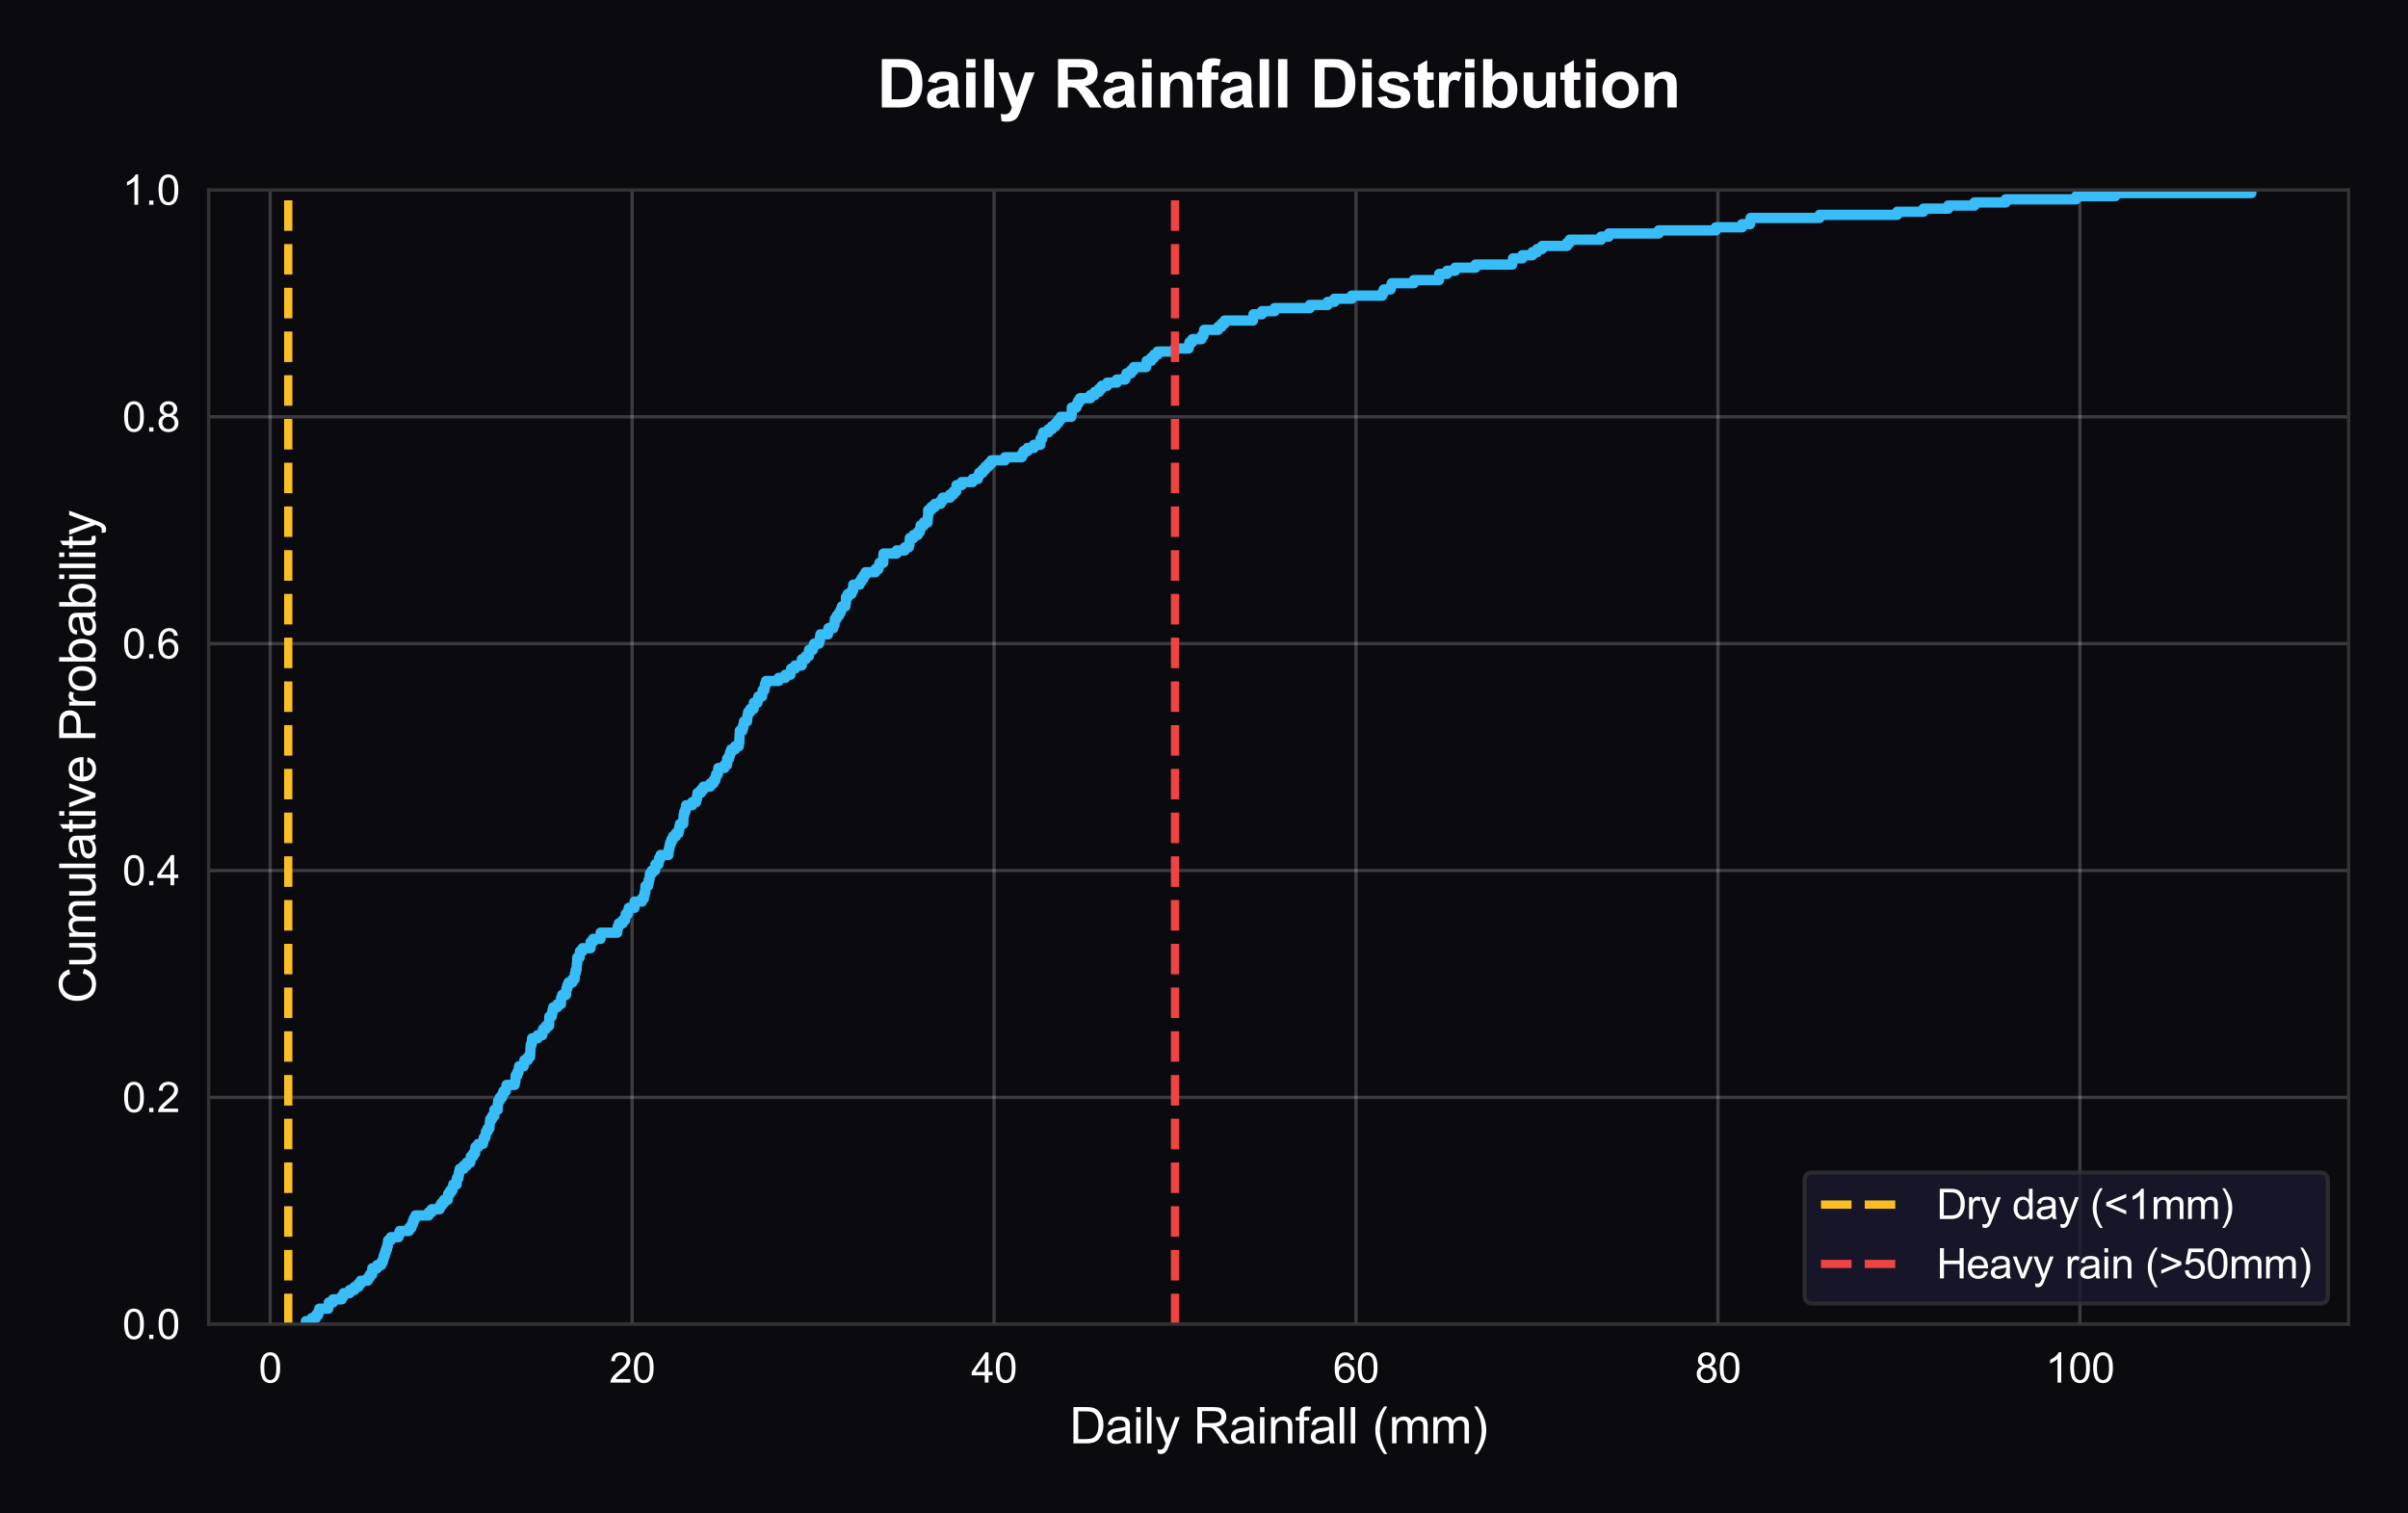 <?xml version="1.0" encoding="utf-8" standalone="no"?>
<!DOCTYPE svg PUBLIC "-//W3C//DTD SVG 1.1//EN"
  "http://www.w3.org/Graphics/SVG/1.1/DTD/svg11.dtd">
<svg xmlns:xlink="http://www.w3.org/1999/xlink" viewBox="0 0 583.555 366.753" xmlns="http://www.w3.org/2000/svg" version="1.1">
 <defs>
  <style type="text/css">*{stroke-linejoin: round; stroke-linecap: butt}</style>
 </defs>
 <g id="figure_1">
  <g id="patch_1">
   <path d="M 0 366.753 
L 583.555 366.753 
L 583.555 0 
L 0 0 
z
" style="fill: #0a0a0f"/>
  </g>
  <g id="axes_1">
   <g id="patch_2">
    <path d="M 50.561 320.946 
L 569.155 320.946 
L 569.155 46.047 
L 50.561 46.047 
z
" style="fill: #0a0a0f"/>
   </g>
   <g id="matplotlib.axis_1">
    <g id="xtick_1">
     <g id="line2d_1">
      <path d="M 65.472 320.946 
L 65.472 46.047 
" clip-path="url(#p6e53ac829b)" style="fill: none; stroke: #ffffff; stroke-opacity: 0.2; stroke-width: 0.8; stroke-linecap: round"/>
     </g>
     <g id="text_1">
      <!-- 0 -->
      <g style="fill: #ffffff" transform="translate(62.691 335.104) scale(0.1 -0.1)">
       <defs>
        <path id="ArialMT-30" d="M 266 2259 
Q 266 3072 433 3567 
Q 600 4063 929 4331 
Q 1259 4600 1759 4600 
Q 2128 4600 2406 4451 
Q 2684 4303 2865 4023 
Q 3047 3744 3150 3342 
Q 3253 2941 3253 2259 
Q 3253 1453 3087 958 
Q 2922 463 2592 192 
Q 2263 -78 1759 -78 
Q 1097 -78 719 397 
Q 266 969 266 2259 
z
M 844 2259 
Q 844 1131 1108 757 
Q 1372 384 1759 384 
Q 2147 384 2411 759 
Q 2675 1134 2675 2259 
Q 2675 3391 2411 3762 
Q 2147 4134 1753 4134 
Q 1366 4134 1134 3806 
Q 844 3388 844 2259 
z
" transform="scale(0.016)"/>
       </defs>
       <use xlink:href="#ArialMT-30"/>
      </g>
     </g>
    </g>
    <g id="xtick_2">
     <g id="line2d_2">
      <path d="M 153.187 320.946 
L 153.187 46.047 
" clip-path="url(#p6e53ac829b)" style="fill: none; stroke: #ffffff; stroke-opacity: 0.2; stroke-width: 0.8; stroke-linecap: round"/>
     </g>
     <g id="text_2">
      <!-- 20 -->
      <g style="fill: #ffffff" transform="translate(147.626 335.104) scale(0.1 -0.1)">
       <defs>
        <path id="ArialMT-32" d="M 3222 541 
L 3222 0 
L 194 0 
Q 188 203 259 391 
Q 375 700 629 1000 
Q 884 1300 1366 1694 
Q 2113 2306 2375 2664 
Q 2638 3022 2638 3341 
Q 2638 3675 2398 3904 
Q 2159 4134 1775 4134 
Q 1369 4134 1125 3890 
Q 881 3647 878 3216 
L 300 3275 
Q 359 3922 746 4261 
Q 1134 4600 1788 4600 
Q 2447 4600 2831 4234 
Q 3216 3869 3216 3328 
Q 3216 3053 3103 2787 
Q 2991 2522 2730 2228 
Q 2469 1934 1863 1422 
Q 1356 997 1212 845 
Q 1069 694 975 541 
L 3222 541 
z
" transform="scale(0.016)"/>
       </defs>
       <use xlink:href="#ArialMT-32"/>
       <use xlink:href="#ArialMT-30" transform="translate(55.615 0)"/>
      </g>
     </g>
    </g>
    <g id="xtick_3">
     <g id="line2d_3">
      <path d="M 240.903 320.946 
L 240.903 46.047 
" clip-path="url(#p6e53ac829b)" style="fill: none; stroke: #ffffff; stroke-opacity: 0.2; stroke-width: 0.8; stroke-linecap: round"/>
     </g>
     <g id="text_3">
      <!-- 40 -->
      <g style="fill: #ffffff" transform="translate(235.342 335.104) scale(0.1 -0.1)">
       <defs>
        <path id="ArialMT-34" d="M 2069 0 
L 2069 1097 
L 81 1097 
L 81 1613 
L 2172 4581 
L 2631 4581 
L 2631 1613 
L 3250 1613 
L 3250 1097 
L 2631 1097 
L 2631 0 
L 2069 0 
z
M 2069 1613 
L 2069 3678 
L 634 1613 
L 2069 1613 
z
" transform="scale(0.016)"/>
       </defs>
       <use xlink:href="#ArialMT-34"/>
       <use xlink:href="#ArialMT-30" transform="translate(55.615 0)"/>
      </g>
     </g>
    </g>
    <g id="xtick_4">
     <g id="line2d_4">
      <path d="M 328.618 320.946 
L 328.618 46.047 
" clip-path="url(#p6e53ac829b)" style="fill: none; stroke: #ffffff; stroke-opacity: 0.2; stroke-width: 0.8; stroke-linecap: round"/>
     </g>
     <g id="text_4">
      <!-- 60 -->
      <g style="fill: #ffffff" transform="translate(323.057 335.104) scale(0.1 -0.1)">
       <defs>
        <path id="ArialMT-36" d="M 3184 3459 
L 2625 3416 
Q 2550 3747 2413 3897 
Q 2184 4138 1850 4138 
Q 1581 4138 1378 3988 
Q 1113 3794 959 3422 
Q 806 3050 800 2363 
Q 1003 2672 1297 2822 
Q 1591 2972 1913 2972 
Q 2475 2972 2870 2558 
Q 3266 2144 3266 1488 
Q 3266 1056 3080 686 
Q 2894 316 2569 119 
Q 2244 -78 1831 -78 
Q 1128 -78 684 439 
Q 241 956 241 2144 
Q 241 3472 731 4075 
Q 1159 4600 1884 4600 
Q 2425 4600 2770 4297 
Q 3116 3994 3184 3459 
z
M 888 1484 
Q 888 1194 1011 928 
Q 1134 663 1356 523 
Q 1578 384 1822 384 
Q 2178 384 2434 671 
Q 2691 959 2691 1453 
Q 2691 1928 2437 2201 
Q 2184 2475 1800 2475 
Q 1419 2475 1153 2201 
Q 888 1928 888 1484 
z
" transform="scale(0.016)"/>
       </defs>
       <use xlink:href="#ArialMT-36"/>
       <use xlink:href="#ArialMT-30" transform="translate(55.615 0)"/>
      </g>
     </g>
    </g>
    <g id="xtick_5">
     <g id="line2d_5">
      <path d="M 416.334 320.946 
L 416.334 46.047 
" clip-path="url(#p6e53ac829b)" style="fill: none; stroke: #ffffff; stroke-opacity: 0.2; stroke-width: 0.8; stroke-linecap: round"/>
     </g>
     <g id="text_5">
      <!-- 80 -->
      <g style="fill: #ffffff" transform="translate(410.773 335.104) scale(0.1 -0.1)">
       <defs>
        <path id="ArialMT-38" d="M 1131 2484 
Q 781 2613 612 2850 
Q 444 3088 444 3419 
Q 444 3919 803 4259 
Q 1163 4600 1759 4600 
Q 2359 4600 2725 4251 
Q 3091 3903 3091 3403 
Q 3091 3084 2923 2848 
Q 2756 2613 2416 2484 
Q 2838 2347 3058 2040 
Q 3278 1734 3278 1309 
Q 3278 722 2862 322 
Q 2447 -78 1769 -78 
Q 1091 -78 675 323 
Q 259 725 259 1325 
Q 259 1772 486 2073 
Q 713 2375 1131 2484 
z
M 1019 3438 
Q 1019 3113 1228 2906 
Q 1438 2700 1772 2700 
Q 2097 2700 2305 2904 
Q 2513 3109 2513 3406 
Q 2513 3716 2298 3927 
Q 2084 4138 1766 4138 
Q 1444 4138 1231 3931 
Q 1019 3725 1019 3438 
z
M 838 1322 
Q 838 1081 952 856 
Q 1066 631 1291 507 
Q 1516 384 1775 384 
Q 2178 384 2440 643 
Q 2703 903 2703 1303 
Q 2703 1709 2433 1975 
Q 2163 2241 1756 2241 
Q 1359 2241 1098 1978 
Q 838 1716 838 1322 
z
" transform="scale(0.016)"/>
       </defs>
       <use xlink:href="#ArialMT-38"/>
       <use xlink:href="#ArialMT-30" transform="translate(55.615 0)"/>
      </g>
     </g>
    </g>
    <g id="xtick_6">
     <g id="line2d_6">
      <path d="M 504.049 320.946 
L 504.049 46.047 
" clip-path="url(#p6e53ac829b)" style="fill: none; stroke: #ffffff; stroke-opacity: 0.2; stroke-width: 0.8; stroke-linecap: round"/>
     </g>
     <g id="text_6">
      <!-- 100 -->
      <g style="fill: #ffffff" transform="translate(495.708 335.104) scale(0.1 -0.1)">
       <defs>
        <path id="ArialMT-31" d="M 2384 0 
L 1822 0 
L 1822 3584 
Q 1619 3391 1289 3197 
Q 959 3003 697 2906 
L 697 3450 
Q 1169 3672 1522 3987 
Q 1875 4303 2022 4600 
L 2384 4600 
L 2384 0 
z
" transform="scale(0.016)"/>
       </defs>
       <use xlink:href="#ArialMT-31"/>
       <use xlink:href="#ArialMT-30" transform="translate(55.615 0)"/>
       <use xlink:href="#ArialMT-30" transform="translate(111.23 0)"/>
      </g>
     </g>
    </g>
    <g id="text_7">
     <!-- Daily Rainfall (mm) -->
     <g style="fill: #ffffff" transform="translate(259.188 349.827) scale(0.12 -0.12)">
      <defs>
       <path id="ArialMT-44" d="M 494 0 
L 494 4581 
L 2072 4581 
Q 2606 4581 2888 4516 
Q 3281 4425 3559 4188 
Q 3922 3881 4101 3404 
Q 4281 2928 4281 2316 
Q 4281 1794 4159 1391 
Q 4038 988 3847 723 
Q 3656 459 3429 307 
Q 3203 156 2883 78 
Q 2563 0 2147 0 
L 494 0 
z
M 1100 541 
L 2078 541 
Q 2531 541 2789 625 
Q 3047 709 3200 863 
Q 3416 1078 3536 1442 
Q 3656 1806 3656 2325 
Q 3656 3044 3420 3430 
Q 3184 3816 2847 3947 
Q 2603 4041 2063 4041 
L 1100 4041 
L 1100 541 
z
" transform="scale(0.016)"/>
       <path id="ArialMT-61" d="M 2588 409 
Q 2275 144 1986 34 
Q 1697 -75 1366 -75 
Q 819 -75 525 192 
Q 231 459 231 875 
Q 231 1119 342 1320 
Q 453 1522 633 1644 
Q 813 1766 1038 1828 
Q 1203 1872 1538 1913 
Q 2219 1994 2541 2106 
Q 2544 2222 2544 2253 
Q 2544 2597 2384 2738 
Q 2169 2928 1744 2928 
Q 1347 2928 1158 2789 
Q 969 2650 878 2297 
L 328 2372 
Q 403 2725 575 2942 
Q 747 3159 1072 3276 
Q 1397 3394 1825 3394 
Q 2250 3394 2515 3294 
Q 2781 3194 2906 3042 
Q 3031 2891 3081 2659 
Q 3109 2516 3109 2141 
L 3109 1391 
Q 3109 606 3145 398 
Q 3181 191 3288 0 
L 2700 0 
Q 2613 175 2588 409 
z
M 2541 1666 
Q 2234 1541 1622 1453 
Q 1275 1403 1131 1340 
Q 988 1278 909 1158 
Q 831 1038 831 891 
Q 831 666 1001 516 
Q 1172 366 1500 366 
Q 1825 366 2078 508 
Q 2331 650 2450 897 
Q 2541 1088 2541 1459 
L 2541 1666 
z
" transform="scale(0.016)"/>
       <path id="ArialMT-69" d="M 425 3934 
L 425 4581 
L 988 4581 
L 988 3934 
L 425 3934 
z
M 425 0 
L 425 3319 
L 988 3319 
L 988 0 
L 425 0 
z
" transform="scale(0.016)"/>
       <path id="ArialMT-6c" d="M 409 0 
L 409 4581 
L 972 4581 
L 972 0 
L 409 0 
z
" transform="scale(0.016)"/>
       <path id="ArialMT-79" d="M 397 -1278 
L 334 -750 
Q 519 -800 656 -800 
Q 844 -800 956 -737 
Q 1069 -675 1141 -563 
Q 1194 -478 1313 -144 
Q 1328 -97 1363 -6 
L 103 3319 
L 709 3319 
L 1400 1397 
Q 1534 1031 1641 628 
Q 1738 1016 1872 1384 
L 2581 3319 
L 3144 3319 
L 1881 -56 
Q 1678 -603 1566 -809 
Q 1416 -1088 1222 -1217 
Q 1028 -1347 759 -1347 
Q 597 -1347 397 -1278 
z
" transform="scale(0.016)"/>
       <path id="ArialMT-20" transform="scale(0.016)"/>
       <path id="ArialMT-52" d="M 503 0 
L 503 4581 
L 2534 4581 
Q 3147 4581 3465 4457 
Q 3784 4334 3975 4021 
Q 4166 3709 4166 3331 
Q 4166 2844 3850 2509 
Q 3534 2175 2875 2084 
Q 3116 1969 3241 1856 
Q 3506 1613 3744 1247 
L 4541 0 
L 3778 0 
L 3172 953 
Q 2906 1366 2734 1584 
Q 2563 1803 2427 1890 
Q 2291 1978 2150 2013 
Q 2047 2034 1813 2034 
L 1109 2034 
L 1109 0 
L 503 0 
z
M 1109 2559 
L 2413 2559 
Q 2828 2559 3062 2645 
Q 3297 2731 3419 2920 
Q 3541 3109 3541 3331 
Q 3541 3656 3305 3865 
Q 3069 4075 2559 4075 
L 1109 4075 
L 1109 2559 
z
" transform="scale(0.016)"/>
       <path id="ArialMT-6e" d="M 422 0 
L 422 3319 
L 928 3319 
L 928 2847 
Q 1294 3394 1984 3394 
Q 2284 3394 2536 3286 
Q 2788 3178 2913 3003 
Q 3038 2828 3088 2588 
Q 3119 2431 3119 2041 
L 3119 0 
L 2556 0 
L 2556 2019 
Q 2556 2363 2490 2533 
Q 2425 2703 2258 2804 
Q 2091 2906 1866 2906 
Q 1506 2906 1245 2678 
Q 984 2450 984 1813 
L 984 0 
L 422 0 
z
" transform="scale(0.016)"/>
       <path id="ArialMT-66" d="M 556 0 
L 556 2881 
L 59 2881 
L 59 3319 
L 556 3319 
L 556 3672 
Q 556 4006 616 4169 
Q 697 4388 901 4523 
Q 1106 4659 1475 4659 
Q 1713 4659 2000 4603 
L 1916 4113 
Q 1741 4144 1584 4144 
Q 1328 4144 1222 4034 
Q 1116 3925 1116 3625 
L 1116 3319 
L 1763 3319 
L 1763 2881 
L 1116 2881 
L 1116 0 
L 556 0 
z
" transform="scale(0.016)"/>
       <path id="ArialMT-28" d="M 1497 -1347 
Q 1031 -759 709 28 
Q 388 816 388 1659 
Q 388 2403 628 3084 
Q 909 3875 1497 4659 
L 1900 4659 
Q 1522 4009 1400 3731 
Q 1209 3300 1100 2831 
Q 966 2247 966 1656 
Q 966 153 1900 -1347 
L 1497 -1347 
z
" transform="scale(0.016)"/>
       <path id="ArialMT-6d" d="M 422 0 
L 422 3319 
L 925 3319 
L 925 2853 
Q 1081 3097 1340 3245 
Q 1600 3394 1931 3394 
Q 2300 3394 2536 3241 
Q 2772 3088 2869 2813 
Q 3263 3394 3894 3394 
Q 4388 3394 4653 3120 
Q 4919 2847 4919 2278 
L 4919 0 
L 4359 0 
L 4359 2091 
Q 4359 2428 4304 2576 
Q 4250 2725 4106 2815 
Q 3963 2906 3769 2906 
Q 3419 2906 3187 2673 
Q 2956 2441 2956 1928 
L 2956 0 
L 2394 0 
L 2394 2156 
Q 2394 2531 2256 2718 
Q 2119 2906 1806 2906 
Q 1569 2906 1367 2781 
Q 1166 2656 1075 2415 
Q 984 2175 984 1722 
L 984 0 
L 422 0 
z
" transform="scale(0.016)"/>
       <path id="ArialMT-29" d="M 791 -1347 
L 388 -1347 
Q 1322 153 1322 1656 
Q 1322 2244 1188 2822 
Q 1081 3291 891 3722 
Q 769 4003 388 4659 
L 791 4659 
Q 1378 3875 1659 3084 
Q 1900 2403 1900 1659 
Q 1900 816 1576 28 
Q 1253 -759 791 -1347 
z
" transform="scale(0.016)"/>
      </defs>
      <use xlink:href="#ArialMT-44"/>
      <use xlink:href="#ArialMT-61" transform="translate(72.217 0)"/>
      <use xlink:href="#ArialMT-69" transform="translate(127.832 0)"/>
      <use xlink:href="#ArialMT-6c" transform="translate(150.049 0)"/>
      <use xlink:href="#ArialMT-79" transform="translate(172.266 0)"/>
      <use xlink:href="#ArialMT-20" transform="translate(222.266 0)"/>
      <use xlink:href="#ArialMT-52" transform="translate(250.049 0)"/>
      <use xlink:href="#ArialMT-61" transform="translate(322.266 0)"/>
      <use xlink:href="#ArialMT-69" transform="translate(377.881 0)"/>
      <use xlink:href="#ArialMT-6e" transform="translate(400.098 0)"/>
      <use xlink:href="#ArialMT-66" transform="translate(455.713 0)"/>
      <use xlink:href="#ArialMT-61" transform="translate(483.496 0)"/>
      <use xlink:href="#ArialMT-6c" transform="translate(539.111 0)"/>
      <use xlink:href="#ArialMT-6c" transform="translate(561.328 0)"/>
      <use xlink:href="#ArialMT-20" transform="translate(583.545 0)"/>
      <use xlink:href="#ArialMT-28" transform="translate(611.328 0)"/>
      <use xlink:href="#ArialMT-6d" transform="translate(644.629 0)"/>
      <use xlink:href="#ArialMT-6d" transform="translate(727.93 0)"/>
      <use xlink:href="#ArialMT-29" transform="translate(811.23 0)"/>
     </g>
    </g>
   </g>
   <g id="matplotlib.axis_2">
    <g id="ytick_1">
     <g id="line2d_7">
      <path d="M 50.561 320.946 
L 569.155 320.946 
" clip-path="url(#p6e53ac829b)" style="fill: none; stroke: #ffffff; stroke-opacity: 0.2; stroke-width: 0.8; stroke-linecap: round"/>
     </g>
     <g id="text_8">
      <!-- 0.0 -->
      <g style="fill: #ffffff" transform="translate(29.661 324.525) scale(0.1 -0.1)">
       <defs>
        <path id="ArialMT-2e" d="M 581 0 
L 581 641 
L 1222 641 
L 1222 0 
L 581 0 
z
" transform="scale(0.016)"/>
       </defs>
       <use xlink:href="#ArialMT-30"/>
       <use xlink:href="#ArialMT-2e" transform="translate(55.615 0)"/>
       <use xlink:href="#ArialMT-30" transform="translate(83.398 0)"/>
      </g>
     </g>
    </g>
    <g id="ytick_2">
     <g id="line2d_8">
      <path d="M 50.561 265.966 
L 569.155 265.966 
" clip-path="url(#p6e53ac829b)" style="fill: none; stroke: #ffffff; stroke-opacity: 0.2; stroke-width: 0.8; stroke-linecap: round"/>
     </g>
     <g id="text_9">
      <!-- 0.2 -->
      <g style="fill: #ffffff" transform="translate(29.661 269.545) scale(0.1 -0.1)">
       <use xlink:href="#ArialMT-30"/>
       <use xlink:href="#ArialMT-2e" transform="translate(55.615 0)"/>
       <use xlink:href="#ArialMT-32" transform="translate(83.398 0)"/>
      </g>
     </g>
    </g>
    <g id="ytick_3">
     <g id="line2d_9">
      <path d="M 50.561 210.987 
L 569.155 210.987 
" clip-path="url(#p6e53ac829b)" style="fill: none; stroke: #ffffff; stroke-opacity: 0.2; stroke-width: 0.8; stroke-linecap: round"/>
     </g>
     <g id="text_10">
      <!-- 0.4 -->
      <g style="fill: #ffffff" transform="translate(29.661 214.566) scale(0.1 -0.1)">
       <use xlink:href="#ArialMT-30"/>
       <use xlink:href="#ArialMT-2e" transform="translate(55.615 0)"/>
       <use xlink:href="#ArialMT-34" transform="translate(83.398 0)"/>
      </g>
     </g>
    </g>
    <g id="ytick_4">
     <g id="line2d_10">
      <path d="M 50.561 156.007 
L 569.155 156.007 
" clip-path="url(#p6e53ac829b)" style="fill: none; stroke: #ffffff; stroke-opacity: 0.2; stroke-width: 0.8; stroke-linecap: round"/>
     </g>
     <g id="text_11">
      <!-- 0.6 -->
      <g style="fill: #ffffff" transform="translate(29.661 159.586) scale(0.1 -0.1)">
       <use xlink:href="#ArialMT-30"/>
       <use xlink:href="#ArialMT-2e" transform="translate(55.615 0)"/>
       <use xlink:href="#ArialMT-36" transform="translate(83.398 0)"/>
      </g>
     </g>
    </g>
    <g id="ytick_5">
     <g id="line2d_11">
      <path d="M 50.561 101.027 
L 569.155 101.027 
" clip-path="url(#p6e53ac829b)" style="fill: none; stroke: #ffffff; stroke-opacity: 0.2; stroke-width: 0.8; stroke-linecap: round"/>
     </g>
     <g id="text_12">
      <!-- 0.8 -->
      <g style="fill: #ffffff" transform="translate(29.661 104.606) scale(0.1 -0.1)">
       <use xlink:href="#ArialMT-30"/>
       <use xlink:href="#ArialMT-2e" transform="translate(55.615 0)"/>
       <use xlink:href="#ArialMT-38" transform="translate(83.398 0)"/>
      </g>
     </g>
    </g>
    <g id="ytick_6">
     <g id="line2d_12">
      <path d="M 50.561 46.047 
L 569.155 46.047 
" clip-path="url(#p6e53ac829b)" style="fill: none; stroke: #ffffff; stroke-opacity: 0.2; stroke-width: 0.8; stroke-linecap: round"/>
     </g>
     <g id="text_13">
      <!-- 1.0 -->
      <g style="fill: #ffffff" transform="translate(29.661 49.626) scale(0.1 -0.1)">
       <use xlink:href="#ArialMT-31"/>
       <use xlink:href="#ArialMT-2e" transform="translate(55.615 0)"/>
       <use xlink:href="#ArialMT-30" transform="translate(83.398 0)"/>
      </g>
     </g>
    </g>
    <g id="text_14">
     <!-- Cumulative Probability -->
     <g style="fill: #ffffff" transform="translate(23.136 243.187) rotate(-90) scale(0.12 -0.12)">
      <defs>
       <path id="ArialMT-43" d="M 3763 1606 
L 4369 1453 
Q 4178 706 3683 314 
Q 3188 -78 2472 -78 
Q 1731 -78 1267 223 
Q 803 525 561 1097 
Q 319 1669 319 2325 
Q 319 3041 592 3573 
Q 866 4106 1370 4382 
Q 1875 4659 2481 4659 
Q 3169 4659 3637 4309 
Q 4106 3959 4291 3325 
L 3694 3184 
Q 3534 3684 3231 3912 
Q 2928 4141 2469 4141 
Q 1941 4141 1586 3887 
Q 1231 3634 1087 3207 
Q 944 2781 944 2328 
Q 944 1744 1114 1308 
Q 1284 872 1643 656 
Q 2003 441 2422 441 
Q 2931 441 3284 734 
Q 3638 1028 3763 1606 
z
" transform="scale(0.016)"/>
       <path id="ArialMT-75" d="M 2597 0 
L 2597 488 
Q 2209 -75 1544 -75 
Q 1250 -75 995 37 
Q 741 150 617 320 
Q 494 491 444 738 
Q 409 903 409 1263 
L 409 3319 
L 972 3319 
L 972 1478 
Q 972 1038 1006 884 
Q 1059 663 1231 536 
Q 1403 409 1656 409 
Q 1909 409 2131 539 
Q 2353 669 2445 892 
Q 2538 1116 2538 1541 
L 2538 3319 
L 3100 3319 
L 3100 0 
L 2597 0 
z
" transform="scale(0.016)"/>
       <path id="ArialMT-74" d="M 1650 503 
L 1731 6 
Q 1494 -44 1306 -44 
Q 1000 -44 831 53 
Q 663 150 594 308 
Q 525 466 525 972 
L 525 2881 
L 113 2881 
L 113 3319 
L 525 3319 
L 525 4141 
L 1084 4478 
L 1084 3319 
L 1650 3319 
L 1650 2881 
L 1084 2881 
L 1084 941 
Q 1084 700 1114 631 
Q 1144 563 1211 522 
Q 1278 481 1403 481 
Q 1497 481 1650 503 
z
" transform="scale(0.016)"/>
       <path id="ArialMT-76" d="M 1344 0 
L 81 3319 
L 675 3319 
L 1388 1331 
Q 1503 1009 1600 663 
Q 1675 925 1809 1294 
L 2547 3319 
L 3125 3319 
L 1869 0 
L 1344 0 
z
" transform="scale(0.016)"/>
       <path id="ArialMT-65" d="M 2694 1069 
L 3275 997 
Q 3138 488 2766 206 
Q 2394 -75 1816 -75 
Q 1088 -75 661 373 
Q 234 822 234 1631 
Q 234 2469 665 2931 
Q 1097 3394 1784 3394 
Q 2450 3394 2872 2941 
Q 3294 2488 3294 1666 
Q 3294 1616 3291 1516 
L 816 1516 
Q 847 969 1125 678 
Q 1403 388 1819 388 
Q 2128 388 2347 550 
Q 2566 713 2694 1069 
z
M 847 1978 
L 2700 1978 
Q 2663 2397 2488 2606 
Q 2219 2931 1791 2931 
Q 1403 2931 1139 2672 
Q 875 2413 847 1978 
z
" transform="scale(0.016)"/>
       <path id="ArialMT-50" d="M 494 0 
L 494 4581 
L 2222 4581 
Q 2678 4581 2919 4538 
Q 3256 4481 3484 4323 
Q 3713 4166 3852 3881 
Q 3991 3597 3991 3256 
Q 3991 2672 3619 2267 
Q 3247 1863 2275 1863 
L 1100 1863 
L 1100 0 
L 494 0 
z
M 1100 2403 
L 2284 2403 
Q 2872 2403 3119 2622 
Q 3366 2841 3366 3238 
Q 3366 3525 3220 3729 
Q 3075 3934 2838 4000 
Q 2684 4041 2272 4041 
L 1100 4041 
L 1100 2403 
z
" transform="scale(0.016)"/>
       <path id="ArialMT-72" d="M 416 0 
L 416 3319 
L 922 3319 
L 922 2816 
Q 1116 3169 1280 3281 
Q 1444 3394 1641 3394 
Q 1925 3394 2219 3213 
L 2025 2691 
Q 1819 2813 1613 2813 
Q 1428 2813 1281 2702 
Q 1134 2591 1072 2394 
Q 978 2094 978 1738 
L 978 0 
L 416 0 
z
" transform="scale(0.016)"/>
       <path id="ArialMT-6f" d="M 213 1659 
Q 213 2581 725 3025 
Q 1153 3394 1769 3394 
Q 2453 3394 2887 2945 
Q 3322 2497 3322 1706 
Q 3322 1066 3130 698 
Q 2938 331 2570 128 
Q 2203 -75 1769 -75 
Q 1072 -75 642 372 
Q 213 819 213 1659 
z
M 791 1659 
Q 791 1022 1069 705 
Q 1347 388 1769 388 
Q 2188 388 2466 706 
Q 2744 1025 2744 1678 
Q 2744 2294 2464 2611 
Q 2184 2928 1769 2928 
Q 1347 2928 1069 2612 
Q 791 2297 791 1659 
z
" transform="scale(0.016)"/>
       <path id="ArialMT-62" d="M 941 0 
L 419 0 
L 419 4581 
L 981 4581 
L 981 2947 
Q 1338 3394 1891 3394 
Q 2197 3394 2470 3270 
Q 2744 3147 2920 2923 
Q 3097 2700 3197 2384 
Q 3297 2069 3297 1709 
Q 3297 856 2875 390 
Q 2453 -75 1863 -75 
Q 1275 -75 941 416 
L 941 0 
z
M 934 1684 
Q 934 1088 1097 822 
Q 1363 388 1816 388 
Q 2184 388 2453 708 
Q 2722 1028 2722 1663 
Q 2722 2313 2464 2622 
Q 2206 2931 1841 2931 
Q 1472 2931 1203 2611 
Q 934 2291 934 1684 
z
" transform="scale(0.016)"/>
      </defs>
      <use xlink:href="#ArialMT-43"/>
      <use xlink:href="#ArialMT-75" transform="translate(72.217 0)"/>
      <use xlink:href="#ArialMT-6d" transform="translate(127.832 0)"/>
      <use xlink:href="#ArialMT-75" transform="translate(211.133 0)"/>
      <use xlink:href="#ArialMT-6c" transform="translate(266.748 0)"/>
      <use xlink:href="#ArialMT-61" transform="translate(288.965 0)"/>
      <use xlink:href="#ArialMT-74" transform="translate(344.58 0)"/>
      <use xlink:href="#ArialMT-69" transform="translate(372.363 0)"/>
      <use xlink:href="#ArialMT-76" transform="translate(394.58 0)"/>
      <use xlink:href="#ArialMT-65" transform="translate(444.58 0)"/>
      <use xlink:href="#ArialMT-20" transform="translate(500.195 0)"/>
      <use xlink:href="#ArialMT-50" transform="translate(527.979 0)"/>
      <use xlink:href="#ArialMT-72" transform="translate(594.678 0)"/>
      <use xlink:href="#ArialMT-6f" transform="translate(627.979 0)"/>
      <use xlink:href="#ArialMT-62" transform="translate(683.594 0)"/>
      <use xlink:href="#ArialMT-61" transform="translate(739.209 0)"/>
      <use xlink:href="#ArialMT-62" transform="translate(794.824 0)"/>
      <use xlink:href="#ArialMT-69" transform="translate(850.439 0)"/>
      <use xlink:href="#ArialMT-6c" transform="translate(872.656 0)"/>
      <use xlink:href="#ArialMT-69" transform="translate(894.873 0)"/>
      <use xlink:href="#ArialMT-74" transform="translate(917.09 0)"/>
      <use xlink:href="#ArialMT-79" transform="translate(944.873 0)"/>
     </g>
    </g>
   </g>
   <g id="line2d_13">
    <path d="M 74.134 320.946 
L 74.134 320.193 
L 75.571 320.193 
L 75.571 319.44 
L 76.581 319.44 
L 76.581 318.687 
L 77.13 318.687 
L 77.13 317.934 
L 77.38 317.934 
L 77.38 317.181 
L 79.557 317.181 
L 79.557 316.427 
L 79.676 316.427 
L 79.676 315.674 
L 80.7 315.674 
L 80.7 314.921 
L 82.807 314.921 
L 82.807 314.168 
L 83.308 314.168 
L 83.308 313.415 
L 84.746 313.415 
L 84.746 312.662 
L 85.884 312.662 
L 85.884 311.908 
L 86.839 311.908 
L 86.839 311.155 
L 87.417 311.155 
L 87.417 310.402 
L 89.11 310.402 
L 89.11 309.649 
L 89.619 309.649 
L 89.619 308.896 
L 90.21 308.896 
L 90.221 307.39 
L 91.38 307.39 
L 91.38 306.636 
L 92.383 306.636 
L 92.383 305.883 
L 92.792 305.883 
L 92.792 305.13 
L 92.984 305.13 
L 92.984 304.377 
L 93.252 304.377 
L 93.252 303.624 
L 93.487 303.624 
L 93.487 302.871 
L 93.758 302.871 
L 93.758 302.118 
L 93.951 302.118 
L 93.951 301.364 
L 94.065 301.364 
L 94.065 300.611 
L 94.71 300.611 
L 94.71 299.858 
L 96.575 299.858 
L 96.575 299.105 
L 96.868 299.105 
L 96.868 298.352 
L 99.109 298.352 
L 99.109 297.599 
L 99.697 297.599 
L 99.697 296.846 
L 100.008 296.846 
L 100.008 296.092 
L 100.282 296.092 
L 100.282 295.339 
L 100.679 295.339 
L 100.679 294.586 
L 103.873 294.586 
L 103.873 293.833 
L 104.615 293.833 
L 104.615 293.08 
L 106.523 293.08 
L 106.523 292.327 
L 106.995 292.327 
L 106.995 291.574 
L 107.584 291.574 
L 107.584 290.82 
L 108.509 290.82 
L 108.6 289.314 
L 109.097 289.314 
L 109.097 288.561 
L 109.63 288.561 
L 109.63 287.808 
L 109.851 287.808 
L 109.851 287.055 
L 110.671 287.055 
L 110.715 285.548 
L 111.097 285.548 
L 111.097 284.795 
L 111.227 284.795 
L 111.227 284.042 
L 111.421 284.042 
L 111.421 283.289 
L 112.337 283.289 
L 112.337 282.536 
L 113.096 282.536 
L 113.096 281.783 
L 113.964 281.783 
L 113.964 281.029 
L 114.1 281.029 
L 114.1 280.276 
L 114.688 280.276 
L 114.688 279.523 
L 115.145 279.523 
L 115.203 278.017 
L 115.878 278.017 
L 115.878 277.264 
L 117.028 277.264 
L 117.028 276.511 
L 117.24 276.511 
L 117.24 275.757 
L 117.618 275.757 
L 117.618 275.004 
L 117.776 275.004 
L 117.776 274.251 
L 118.17 274.251 
L 118.17 273.498 
L 118.602 273.498 
L 118.704 271.992 
L 118.797 271.992 
L 118.797 271.239 
L 119.272 271.239 
L 119.272 270.485 
L 119.787 270.485 
L 119.798 268.979 
L 120.622 268.979 
L 120.641 267.473 
L 120.751 267.473 
L 120.751 266.72 
L 121.14 266.72 
L 121.14 265.966 
L 121.706 265.966 
L 121.706 265.213 
L 122.004 265.213 
L 122.004 264.46 
L 122.607 264.46 
L 122.607 263.707 
L 122.751 263.707 
L 122.751 262.954 
L 124.717 262.954 
L 124.717 262.201 
L 124.894 262.201 
L 124.948 260.694 
L 125.327 260.694 
L 125.327 259.941 
L 125.646 259.941 
L 125.646 259.188 
L 125.778 259.188 
L 125.778 258.435 
L 126.909 258.435 
L 126.909 257.682 
L 127.088 257.682 
L 127.088 256.929 
L 127.918 256.929 
L 127.918 256.176 
L 128.462 256.176 
L 128.564 253.916 
L 128.62 253.916 
L 128.62 253.163 
L 128.86 253.163 
L 128.945 251.657 
L 130.277 251.657 
L 130.277 250.904 
L 131.403 250.904 
L 131.403 250.15 
L 131.606 250.15 
L 131.606 249.397 
L 132.292 249.397 
L 132.292 248.644 
L 133.056 248.644 
L 133.122 246.385 
L 133.71 246.385 
L 133.71 245.632 
L 133.869 245.632 
L 133.869 244.878 
L 134.089 244.878 
L 134.089 244.125 
L 135.076 244.125 
L 135.076 243.372 
L 135.95 243.372 
L 135.966 241.866 
L 136.251 241.866 
L 136.251 241.113 
L 137.177 241.113 
L 137.254 239.606 
L 137.451 239.606 
L 137.451 238.853 
L 137.784 238.853 
L 137.784 238.1 
L 138.73 238.1 
L 138.73 237.347 
L 139.247 237.347 
L 139.346 235.841 
L 139.523 235.841 
L 139.523 235.087 
L 139.72 235.087 
L 139.779 233.581 
L 139.881 233.581 
L 139.901 232.075 
L 140.462 232.075 
L 140.547 230.569 
L 141.162 230.569 
L 141.162 229.815 
L 143.107 229.815 
L 143.13 228.309 
L 143.723 228.309 
L 143.723 227.556 
L 145.539 227.556 
L 145.555 226.05 
L 149.576 226.05 
L 149.576 225.297 
L 149.692 225.297 
L 149.692 224.543 
L 149.975 224.543 
L 149.975 223.79 
L 150.895 223.79 
L 150.895 223.037 
L 151.48 223.037 
L 151.48 222.284 
L 151.631 222.284 
L 151.631 221.531 
L 152.161 221.531 
L 152.161 220.778 
L 152.382 220.778 
L 152.382 220.025 
L 153.756 220.025 
L 153.79 218.518 
L 155.568 218.518 
L 155.568 217.765 
L 156.048 217.765 
L 156.048 217.012 
L 156.208 217.012 
L 156.208 216.259 
L 156.407 216.259 
L 156.409 214.752 
L 157.037 214.752 
L 157.037 213.999 
L 157.211 213.999 
L 157.211 213.246 
L 157.399 213.246 
L 157.497 211.74 
L 157.969 211.74 
L 157.969 210.987 
L 158.76 210.987 
L 158.825 209.48 
L 159.577 209.48 
L 159.577 208.727 
L 159.732 208.727 
L 159.732 207.974 
L 160.092 207.974 
L 160.092 207.221 
L 161.981 207.221 
L 162.086 205.715 
L 162.236 205.715 
L 162.236 204.962 
L 162.419 204.962 
L 162.419 204.208 
L 162.724 204.208 
L 162.724 203.455 
L 163.095 203.455 
L 163.095 202.702 
L 163.787 202.702 
L 163.787 201.949 
L 164.43 201.949 
L 164.43 201.196 
L 164.607 201.196 
L 164.607 200.443 
L 164.776 200.443 
L 164.776 199.69 
L 165.584 199.69 
L 165.673 197.43 
L 165.85 197.43 
L 165.85 196.677 
L 166.136 196.677 
L 166.136 195.924 
L 166.275 195.924 
L 166.275 195.171 
L 167.72 195.171 
L 167.72 194.418 
L 168.697 194.418 
L 168.697 193.664 
L 168.914 193.664 
L 168.914 192.911 
L 169.046 192.911 
L 169.046 192.158 
L 169.878 192.158 
L 169.878 191.405 
L 170.466 191.405 
L 170.466 190.652 
L 172.101 190.652 
L 172.101 189.899 
L 172.88 189.899 
L 172.88 189.145 
L 173.35 189.145 
L 173.35 188.392 
L 173.551 188.392 
L 173.551 187.639 
L 173.974 187.639 
L 174.079 186.133 
L 175.562 186.133 
L 175.562 185.38 
L 176.189 185.38 
L 176.224 183.873 
L 176.688 183.873 
L 176.688 183.12 
L 176.91 183.12 
L 176.91 182.367 
L 177.211 182.367 
L 177.211 181.614 
L 178.138 181.614 
L 178.138 180.861 
L 179.032 180.861 
L 179.032 180.108 
L 179.155 180.108 
L 179.251 177.848 
L 179.289 177.848 
L 179.289 177.095 
L 179.917 177.095 
L 179.917 176.342 
L 180.134 176.342 
L 180.134 175.589 
L 180.311 175.589 
L 180.311 174.836 
L 181.043 174.836 
L 181.152 173.329 
L 181.307 173.329 
L 181.307 172.576 
L 181.819 172.576 
L 181.819 171.823 
L 182.636 171.823 
L 182.676 170.317 
L 183.569 170.317 
L 183.569 169.564 
L 183.771 169.564 
L 183.771 168.811 
L 184.672 168.811 
L 184.672 168.057 
L 184.809 168.057 
L 184.809 167.304 
L 185.237 167.304 
L 185.237 166.551 
L 185.386 166.551 
L 185.386 165.798 
L 185.653 165.798 
L 185.653 165.045 
L 188.697 165.045 
L 188.697 164.292 
L 190.324 164.292 
L 190.324 163.538 
L 191.556 163.538 
L 191.556 162.785 
L 191.726 162.785 
L 191.726 162.032 
L 192.7 162.032 
L 192.7 161.279 
L 194.312 161.279 
L 194.323 159.773 
L 195.271 159.773 
L 195.271 159.02 
L 196.028 159.02 
L 196.048 157.513 
L 196.977 157.513 
L 196.977 156.76 
L 197.265 156.76 
L 197.265 156.007 
L 198.477 156.007 
L 198.477 155.254 
L 198.702 155.254 
L 198.702 154.501 
L 198.816 154.501 
L 198.816 153.748 
L 200.654 153.748 
L 200.754 152.241 
L 201.938 152.241 
L 201.938 151.488 
L 202.237 151.488 
L 202.323 149.982 
L 202.772 149.982 
L 202.772 149.229 
L 203.341 149.229 
L 203.341 148.476 
L 203.732 148.476 
L 203.732 147.722 
L 204.029 147.722 
L 204.029 146.969 
L 204.872 146.969 
L 204.872 146.216 
L 205.008 146.216 
L 205.016 144.71 
L 205.474 144.71 
L 205.474 143.957 
L 206.361 143.957 
L 206.361 143.203 
L 206.717 143.203 
L 206.778 141.697 
L 208.328 141.697 
L 208.328 140.944 
L 208.787 140.944 
L 208.787 140.191 
L 209.291 140.191 
L 209.291 139.438 
L 209.755 139.438 
L 209.755 138.685 
L 212.145 138.685 
L 212.145 137.931 
L 212.895 137.931 
L 212.895 137.178 
L 213.137 137.178 
L 213.137 136.425 
L 214.043 136.425 
L 214.111 134.166 
L 217.294 134.166 
L 217.294 133.413 
L 219.232 133.413 
L 219.232 132.659 
L 220.23 132.659 
L 220.23 131.906 
L 220.419 131.906 
L 220.483 130.4 
L 221.409 130.4 
L 221.409 129.647 
L 222.426 129.647 
L 222.426 128.894 
L 222.944 128.894 
L 222.944 128.141 
L 223.083 128.141 
L 223.083 127.387 
L 223.84 127.387 
L 223.84 126.634 
L 224.797 126.634 
L 224.868 125.128 
L 224.933 125.128 
L 224.934 123.622 
L 225.687 123.622 
L 225.687 122.869 
L 226.548 122.869 
L 226.548 122.115 
L 227.952 122.115 
L 227.952 121.362 
L 228.454 121.362 
L 228.454 120.609 
L 230.216 120.609 
L 230.216 119.856 
L 231.067 119.856 
L 231.067 119.103 
L 231.734 119.103 
L 231.792 117.596 
L 233.056 117.596 
L 233.056 116.843 
L 235.702 116.843 
L 235.702 116.09 
L 236.978 116.09 
L 236.978 115.337 
L 237.301 115.337 
L 237.301 114.584 
L 238.117 114.584 
L 238.117 113.831 
L 238.786 113.831 
L 238.786 113.078 
L 239.569 113.078 
L 239.569 112.324 
L 240.265 112.324 
L 240.265 111.571 
L 243.555 111.571 
L 243.555 110.818 
L 247.623 110.818 
L 247.623 110.065 
L 248.045 110.065 
L 248.045 109.312 
L 249.028 109.312 
L 249.028 108.559 
L 250.553 108.559 
L 250.553 107.806 
L 252.113 107.806 
L 252.179 106.299 
L 252.598 106.299 
L 252.598 105.546 
L 252.792 105.546 
L 252.792 104.793 
L 254.063 104.793 
L 254.063 104.04 
L 254.942 104.04 
L 254.942 103.287 
L 255.822 103.287 
L 255.822 102.534 
L 256.469 102.534 
L 256.469 101.78 
L 257.032 101.78 
L 257.032 101.027 
L 259.614 101.027 
L 259.614 100.274 
L 259.736 100.274 
L 259.737 98.768 
L 260.862 98.768 
L 260.862 98.015 
L 261.221 98.015 
L 261.221 97.262 
L 261.72 97.262 
L 261.72 96.508 
L 264.259 96.508 
L 264.259 95.755 
L 265.278 95.755 
L 265.278 95.002 
L 266.306 95.002 
L 266.306 94.249 
L 266.989 94.249 
L 266.989 93.496 
L 268.332 93.496 
L 268.332 92.743 
L 270.64 92.743 
L 270.64 91.989 
L 272.685 91.989 
L 272.685 91.236 
L 273.004 91.236 
L 273.004 90.483 
L 274.087 90.483 
L 274.087 89.73 
L 274.753 89.73 
L 274.753 88.977 
L 277.736 88.977 
L 277.736 88.224 
L 277.887 88.224 
L 277.887 87.471 
L 278.975 87.471 
L 278.975 86.717 
L 279.674 86.717 
L 279.674 85.964 
L 280.534 85.964 
L 280.534 85.211 
L 284.71 85.211 
L 284.71 84.458 
L 288.057 84.458 
L 288.057 83.705 
L 288.257 83.705 
L 288.257 82.952 
L 288.949 82.952 
L 288.949 82.199 
L 291.176 82.199 
L 291.176 81.445 
L 291.633 81.445 
L 291.633 80.692 
L 291.812 80.692 
L 291.812 79.939 
L 295.22 79.939 
L 295.22 79.186 
L 296.042 79.186 
L 296.042 78.433 
L 296.773 78.433 
L 296.773 77.68 
L 303.633 77.68 
L 303.633 76.927 
L 303.766 76.927 
L 303.766 76.173 
L 305.818 76.173 
L 305.818 75.42 
L 308.888 75.42 
L 308.888 74.667 
L 317.423 74.667 
L 317.423 73.914 
L 321.75 73.914 
L 321.75 73.161 
L 323.364 73.161 
L 323.364 72.408 
L 327.563 72.408 
L 327.563 71.655 
L 334.979 71.655 
L 334.979 70.901 
L 335.346 70.901 
L 335.346 70.148 
L 336.996 70.148 
L 336.996 69.395 
L 337.269 69.395 
L 337.269 68.642 
L 342.618 68.642 
L 342.618 67.889 
L 348.726 67.889 
L 348.774 66.382 
L 350.691 66.382 
L 350.691 65.629 
L 352.642 65.629 
L 352.642 64.876 
L 357.575 64.876 
L 357.575 64.123 
L 366.459 64.123 
L 366.459 63.37 
L 366.662 63.37 
L 366.662 62.617 
L 368.915 62.617 
L 368.915 61.864 
L 371.361 61.864 
L 371.361 61.11 
L 372.507 61.11 
L 372.507 60.357 
L 373.719 60.357 
L 373.719 59.604 
L 379.751 59.604 
L 379.751 58.851 
L 380.402 58.851 
L 380.402 58.098 
L 388.018 58.098 
L 388.018 57.345 
L 389.888 57.345 
L 389.888 56.592 
L 401.973 56.592 
L 401.973 55.838 
L 415.811 55.838 
L 415.811 55.085 
L 422.172 55.085 
L 422.172 54.332 
L 424.114 54.332 
L 424.114 53.579 
L 424.231 53.579 
L 424.231 52.826 
L 440.943 52.826 
L 440.943 52.073 
L 459.778 52.073 
L 459.778 51.32 
L 466.119 51.32 
L 466.119 50.566 
L 472.147 50.566 
L 472.147 49.813 
L 478.493 49.813 
L 478.493 49.06 
L 486.069 49.06 
L 486.069 48.307 
L 503.129 48.307 
L 503.129 47.554 
L 512.593 47.554 
L 512.593 46.801 
L 545.583 46.801 
L 545.583 46.047 
L 545.583 46.047 
" clip-path="url(#p6e53ac829b)" style="fill: none; stroke: #38bdf8; stroke-width: 2.5; stroke-linecap: round"/>
   </g>
   <g id="line2d_14">
    <path d="M 69.857 320.946 
L 69.857 46.047 
" clip-path="url(#p6e53ac829b)" style="fill: none; stroke-dasharray: 7.4,3.2; stroke-dashoffset: 0; stroke: #fbbf24; stroke-width: 2"/>
   </g>
   <g id="line2d_15">
    <path d="M 284.76 320.946 
L 284.76 46.047 
" clip-path="url(#p6e53ac829b)" style="fill: none; stroke-dasharray: 7.4,3.2; stroke-dashoffset: 0; stroke: #ef4444; stroke-width: 2"/>
   </g>
   <g id="patch_3">
    <path d="M 50.561 320.946 
L 50.561 46.047 
" style="fill: none; stroke: #333333; stroke-width: 0.8; stroke-linejoin: miter; stroke-linecap: square"/>
   </g>
   <g id="patch_4">
    <path d="M 569.155 320.946 
L 569.155 46.047 
" style="fill: none; stroke: #333333; stroke-width: 0.8; stroke-linejoin: miter; stroke-linecap: square"/>
   </g>
   <g id="patch_5">
    <path d="M 50.561 320.946 
L 569.155 320.946 
" style="fill: none; stroke: #333333; stroke-width: 0.8; stroke-linejoin: miter; stroke-linecap: square"/>
   </g>
   <g id="patch_6">
    <path d="M 50.561 46.047 
L 569.155 46.047 
" style="fill: none; stroke: #333333; stroke-width: 0.8; stroke-linejoin: miter; stroke-linecap: square"/>
   </g>
   <g id="text_15">
    <!-- Daily Rainfall Distribution -->
    <g style="fill: #ffffff" transform="translate(212.521 26.047) scale(0.16 -0.16)">
     <defs>
      <path id="Arial-BoldMT-44" d="M 463 4581 
L 2153 4581 
Q 2725 4581 3025 4494 
Q 3428 4375 3715 4072 
Q 4003 3769 4153 3330 
Q 4303 2891 4303 2247 
Q 4303 1681 4163 1272 
Q 3991 772 3672 463 
Q 3431 228 3022 97 
Q 2716 0 2203 0 
L 463 0 
L 463 4581 
z
M 1388 3806 
L 1388 772 
L 2078 772 
Q 2466 772 2638 816 
Q 2863 872 3011 1006 
Q 3159 1141 3253 1448 
Q 3347 1756 3347 2288 
Q 3347 2819 3253 3103 
Q 3159 3388 2990 3547 
Q 2822 3706 2563 3763 
Q 2369 3806 1803 3806 
L 1388 3806 
z
" transform="scale(0.016)"/>
      <path id="Arial-BoldMT-61" d="M 1116 2306 
L 319 2450 
Q 453 2931 781 3162 
Q 1109 3394 1756 3394 
Q 2344 3394 2631 3255 
Q 2919 3116 3036 2902 
Q 3153 2688 3153 2116 
L 3144 1091 
Q 3144 653 3186 445 
Q 3228 238 3344 0 
L 2475 0 
Q 2441 88 2391 259 
Q 2369 338 2359 363 
Q 2134 144 1878 34 
Q 1622 -75 1331 -75 
Q 819 -75 523 203 
Q 228 481 228 906 
Q 228 1188 362 1408 
Q 497 1628 739 1745 
Q 981 1863 1438 1950 
Q 2053 2066 2291 2166 
L 2291 2253 
Q 2291 2506 2166 2614 
Q 2041 2722 1694 2722 
Q 1459 2722 1328 2630 
Q 1197 2538 1116 2306 
z
M 2291 1594 
Q 2122 1538 1756 1459 
Q 1391 1381 1278 1306 
Q 1106 1184 1106 997 
Q 1106 813 1243 678 
Q 1381 544 1594 544 
Q 1831 544 2047 700 
Q 2206 819 2256 991 
Q 2291 1103 2291 1419 
L 2291 1594 
z
" transform="scale(0.016)"/>
      <path id="Arial-BoldMT-69" d="M 459 3769 
L 459 4581 
L 1338 4581 
L 1338 3769 
L 459 3769 
z
M 459 0 
L 459 3319 
L 1338 3319 
L 1338 0 
L 459 0 
z
" transform="scale(0.016)"/>
      <path id="Arial-BoldMT-6c" d="M 459 0 
L 459 4581 
L 1338 4581 
L 1338 0 
L 459 0 
z
" transform="scale(0.016)"/>
      <path id="Arial-BoldMT-79" d="M 44 3319 
L 978 3319 
L 1772 963 
L 2547 3319 
L 3456 3319 
L 2284 125 
L 2075 -453 
Q 1959 -744 1854 -897 
Q 1750 -1050 1614 -1145 
Q 1478 -1241 1279 -1294 
Q 1081 -1347 831 -1347 
Q 578 -1347 334 -1294 
L 256 -606 
Q 463 -647 628 -647 
Q 934 -647 1081 -467 
Q 1228 -288 1306 -9 
L 44 3319 
z
" transform="scale(0.016)"/>
      <path id="Arial-BoldMT-20" transform="scale(0.016)"/>
      <path id="Arial-BoldMT-52" d="M 469 0 
L 469 4581 
L 2416 4581 
Q 3150 4581 3483 4457 
Q 3816 4334 4016 4018 
Q 4216 3703 4216 3297 
Q 4216 2781 3912 2445 
Q 3609 2109 3006 2022 
Q 3306 1847 3501 1637 
Q 3697 1428 4028 894 
L 4588 0 
L 3481 0 
L 2813 997 
Q 2456 1531 2325 1670 
Q 2194 1809 2047 1861 
Q 1900 1913 1581 1913 
L 1394 1913 
L 1394 0 
L 469 0 
z
M 1394 2644 
L 2078 2644 
Q 2744 2644 2909 2700 
Q 3075 2756 3169 2893 
Q 3263 3031 3263 3238 
Q 3263 3469 3139 3611 
Q 3016 3753 2791 3791 
Q 2678 3806 2116 3806 
L 1394 3806 
L 1394 2644 
z
" transform="scale(0.016)"/>
      <path id="Arial-BoldMT-6e" d="M 3478 0 
L 2600 0 
L 2600 1694 
Q 2600 2231 2544 2389 
Q 2488 2547 2361 2634 
Q 2234 2722 2056 2722 
Q 1828 2722 1647 2597 
Q 1466 2472 1398 2265 
Q 1331 2059 1331 1503 
L 1331 0 
L 453 0 
L 453 3319 
L 1269 3319 
L 1269 2831 
Q 1703 3394 2363 3394 
Q 2653 3394 2893 3289 
Q 3134 3184 3257 3021 
Q 3381 2859 3429 2653 
Q 3478 2447 3478 2063 
L 3478 0 
z
" transform="scale(0.016)"/>
      <path id="Arial-BoldMT-66" d="M 75 3319 
L 563 3319 
L 563 3569 
Q 563 3988 652 4194 
Q 741 4400 980 4529 
Q 1219 4659 1584 4659 
Q 1959 4659 2319 4547 
L 2200 3934 
Q 1991 3984 1797 3984 
Q 1606 3984 1523 3895 
Q 1441 3806 1441 3553 
L 1441 3319 
L 2097 3319 
L 2097 2628 
L 1441 2628 
L 1441 0 
L 563 0 
L 563 2628 
L 75 2628 
L 75 3319 
z
" transform="scale(0.016)"/>
      <path id="Arial-BoldMT-73" d="M 150 947 
L 1031 1081 
Q 1088 825 1259 692 
Q 1431 559 1741 559 
Q 2081 559 2253 684 
Q 2369 772 2369 919 
Q 2369 1019 2306 1084 
Q 2241 1147 2013 1200 
Q 950 1434 666 1628 
Q 272 1897 272 2375 
Q 272 2806 612 3100 
Q 953 3394 1669 3394 
Q 2350 3394 2681 3172 
Q 3013 2950 3138 2516 
L 2309 2363 
Q 2256 2556 2107 2659 
Q 1959 2763 1684 2763 
Q 1338 2763 1188 2666 
Q 1088 2597 1088 2488 
Q 1088 2394 1175 2328 
Q 1294 2241 1995 2081 
Q 2697 1922 2975 1691 
Q 3250 1456 3250 1038 
Q 3250 581 2869 253 
Q 2488 -75 1741 -75 
Q 1063 -75 667 200 
Q 272 475 150 947 
z
" transform="scale(0.016)"/>
      <path id="Arial-BoldMT-74" d="M 1981 3319 
L 1981 2619 
L 1381 2619 
L 1381 1281 
Q 1381 875 1398 808 
Q 1416 741 1477 697 
Q 1538 653 1625 653 
Q 1747 653 1978 738 
L 2053 56 
Q 1747 -75 1359 -75 
Q 1122 -75 931 4 
Q 741 84 652 211 
Q 563 338 528 553 
Q 500 706 500 1172 
L 500 2619 
L 97 2619 
L 97 3319 
L 500 3319 
L 500 3978 
L 1381 4491 
L 1381 3319 
L 1981 3319 
z
" transform="scale(0.016)"/>
      <path id="Arial-BoldMT-72" d="M 1300 0 
L 422 0 
L 422 3319 
L 1238 3319 
L 1238 2847 
Q 1447 3181 1614 3287 
Q 1781 3394 1994 3394 
Q 2294 3394 2572 3228 
L 2300 2463 
Q 2078 2606 1888 2606 
Q 1703 2606 1575 2504 
Q 1447 2403 1373 2137 
Q 1300 1872 1300 1025 
L 1300 0 
z
" transform="scale(0.016)"/>
      <path id="Arial-BoldMT-62" d="M 422 0 
L 422 4581 
L 1300 4581 
L 1300 2931 
Q 1706 3394 2263 3394 
Q 2869 3394 3266 2955 
Q 3663 2516 3663 1694 
Q 3663 844 3258 384 
Q 2853 -75 2275 -75 
Q 1991 -75 1714 67 
Q 1438 209 1238 488 
L 1238 0 
L 422 0 
z
M 1294 1731 
Q 1294 1216 1456 969 
Q 1684 619 2063 619 
Q 2353 619 2558 867 
Q 2763 1116 2763 1650 
Q 2763 2219 2556 2470 
Q 2350 2722 2028 2722 
Q 1713 2722 1503 2476 
Q 1294 2231 1294 1731 
z
" transform="scale(0.016)"/>
      <path id="Arial-BoldMT-75" d="M 2644 0 
L 2644 497 
Q 2463 231 2167 78 
Q 1872 -75 1544 -75 
Q 1209 -75 943 72 
Q 678 219 559 484 
Q 441 750 441 1219 
L 441 3319 
L 1319 3319 
L 1319 1794 
Q 1319 1094 1367 936 
Q 1416 778 1544 686 
Q 1672 594 1869 594 
Q 2094 594 2272 717 
Q 2450 841 2515 1023 
Q 2581 1206 2581 1919 
L 2581 3319 
L 3459 3319 
L 3459 0 
L 2644 0 
z
" transform="scale(0.016)"/>
      <path id="Arial-BoldMT-6f" d="M 256 1706 
Q 256 2144 472 2553 
Q 688 2963 1083 3178 
Q 1478 3394 1966 3394 
Q 2719 3394 3200 2905 
Q 3681 2416 3681 1669 
Q 3681 916 3195 420 
Q 2709 -75 1972 -75 
Q 1516 -75 1102 131 
Q 688 338 472 736 
Q 256 1134 256 1706 
z
M 1156 1659 
Q 1156 1166 1390 903 
Q 1625 641 1969 641 
Q 2313 641 2545 903 
Q 2778 1166 2778 1666 
Q 2778 2153 2545 2415 
Q 2313 2678 1969 2678 
Q 1625 2678 1390 2415 
Q 1156 2153 1156 1659 
z
" transform="scale(0.016)"/>
     </defs>
     <use xlink:href="#Arial-BoldMT-44"/>
     <use xlink:href="#Arial-BoldMT-61" transform="translate(72.217 0)"/>
     <use xlink:href="#Arial-BoldMT-69" transform="translate(127.832 0)"/>
     <use xlink:href="#Arial-BoldMT-6c" transform="translate(155.615 0)"/>
     <use xlink:href="#Arial-BoldMT-79" transform="translate(183.398 0)"/>
     <use xlink:href="#Arial-BoldMT-20" transform="translate(239.014 0)"/>
     <use xlink:href="#Arial-BoldMT-52" transform="translate(266.797 0)"/>
     <use xlink:href="#Arial-BoldMT-61" transform="translate(339.014 0)"/>
     <use xlink:href="#Arial-BoldMT-69" transform="translate(394.629 0)"/>
     <use xlink:href="#Arial-BoldMT-6e" transform="translate(422.412 0)"/>
     <use xlink:href="#Arial-BoldMT-66" transform="translate(483.496 0)"/>
     <use xlink:href="#Arial-BoldMT-61" transform="translate(516.797 0)"/>
     <use xlink:href="#Arial-BoldMT-6c" transform="translate(572.412 0)"/>
     <use xlink:href="#Arial-BoldMT-6c" transform="translate(600.195 0)"/>
     <use xlink:href="#Arial-BoldMT-20" transform="translate(627.979 0)"/>
     <use xlink:href="#Arial-BoldMT-44" transform="translate(655.762 0)"/>
     <use xlink:href="#Arial-BoldMT-69" transform="translate(727.979 0)"/>
     <use xlink:href="#Arial-BoldMT-73" transform="translate(755.762 0)"/>
     <use xlink:href="#Arial-BoldMT-74" transform="translate(811.377 0)"/>
     <use xlink:href="#Arial-BoldMT-72" transform="translate(844.678 0)"/>
     <use xlink:href="#Arial-BoldMT-69" transform="translate(883.594 0)"/>
     <use xlink:href="#Arial-BoldMT-62" transform="translate(911.377 0)"/>
     <use xlink:href="#Arial-BoldMT-75" transform="translate(972.461 0)"/>
     <use xlink:href="#Arial-BoldMT-74" transform="translate(1033.545 0)"/>
     <use xlink:href="#Arial-BoldMT-69" transform="translate(1066.846 0)"/>
     <use xlink:href="#Arial-BoldMT-6f" transform="translate(1094.629 0)"/>
     <use xlink:href="#Arial-BoldMT-6e" transform="translate(1155.713 0)"/>
    </g>
   </g>
   <g id="legend_1">
    <g id="patch_7">
     <path d="M 439.3 315.946 
L 562.155 315.946 
Q 564.155 315.946 564.155 313.946 
L 564.155 286.178 
Q 564.155 284.178 562.155 284.178 
L 439.3 284.178 
Q 437.3 284.178 437.3 286.178 
L 437.3 313.946 
Q 437.3 315.946 439.3 315.946 
z
" style="fill: #1a1a2f; opacity: 0.8; stroke: #333333; stroke-linejoin: miter"/>
    </g>
    <g id="line2d_16">
     <path d="M 441.3 291.957 
L 451.3 291.957 
L 461.3 291.957 
" style="fill: none; stroke-dasharray: 7.4,3.2; stroke-dashoffset: 0; stroke: #fbbf24; stroke-width: 2"/>
    </g>
    <g id="text_16">
     <!-- Dry day (&lt;1mm) -->
     <g style="fill: #ffffff" transform="translate(469.3 295.457) scale(0.1 -0.1)">
      <defs>
       <path id="ArialMT-64" d="M 2575 0 
L 2575 419 
Q 2259 -75 1647 -75 
Q 1250 -75 917 144 
Q 584 363 401 755 
Q 219 1147 219 1656 
Q 219 2153 384 2558 
Q 550 2963 881 3178 
Q 1213 3394 1622 3394 
Q 1922 3394 2156 3267 
Q 2391 3141 2538 2938 
L 2538 4581 
L 3097 4581 
L 3097 0 
L 2575 0 
z
M 797 1656 
Q 797 1019 1065 703 
Q 1334 388 1700 388 
Q 2069 388 2326 689 
Q 2584 991 2584 1609 
Q 2584 2291 2321 2609 
Q 2059 2928 1675 2928 
Q 1300 2928 1048 2622 
Q 797 2316 797 1656 
z
" transform="scale(0.016)"/>
       <path id="ArialMT-3c" d="M 350 2003 
L 350 2528 
L 3384 3809 
L 3384 3250 
L 978 2263 
L 3384 1266 
L 3384 706 
L 350 2003 
z
" transform="scale(0.016)"/>
      </defs>
      <use xlink:href="#ArialMT-44"/>
      <use xlink:href="#ArialMT-72" transform="translate(72.217 0)"/>
      <use xlink:href="#ArialMT-79" transform="translate(105.518 0)"/>
      <use xlink:href="#ArialMT-20" transform="translate(155.518 0)"/>
      <use xlink:href="#ArialMT-64" transform="translate(183.301 0)"/>
      <use xlink:href="#ArialMT-61" transform="translate(238.916 0)"/>
      <use xlink:href="#ArialMT-79" transform="translate(294.531 0)"/>
      <use xlink:href="#ArialMT-20" transform="translate(344.531 0)"/>
      <use xlink:href="#ArialMT-28" transform="translate(372.314 0)"/>
      <use xlink:href="#ArialMT-3c" transform="translate(405.615 0)"/>
      <use xlink:href="#ArialMT-31" transform="translate(464.014 0)"/>
      <use xlink:href="#ArialMT-6d" transform="translate(519.629 0)"/>
      <use xlink:href="#ArialMT-6d" transform="translate(602.93 0)"/>
      <use xlink:href="#ArialMT-29" transform="translate(686.23 0)"/>
     </g>
    </g>
    <g id="line2d_17">
     <path d="M 441.3 306.342 
L 451.3 306.342 
L 461.3 306.342 
" style="fill: none; stroke-dasharray: 7.4,3.2; stroke-dashoffset: 0; stroke: #ef4444; stroke-width: 2"/>
    </g>
    <g id="text_17">
     <!-- Heavy rain (&gt;50mm) -->
     <g style="fill: #ffffff" transform="translate(469.3 309.842) scale(0.1 -0.1)">
      <defs>
       <path id="ArialMT-48" d="M 513 0 
L 513 4581 
L 1119 4581 
L 1119 2700 
L 3500 2700 
L 3500 4581 
L 4106 4581 
L 4106 0 
L 3500 0 
L 3500 2159 
L 1119 2159 
L 1119 0 
L 513 0 
z
" transform="scale(0.016)"/>
       <path id="ArialMT-3e" d="M 3384 2003 
L 350 706 
L 350 1266 
L 2753 2263 
L 350 3250 
L 350 3809 
L 3384 2528 
L 3384 2003 
z
" transform="scale(0.016)"/>
       <path id="ArialMT-35" d="M 266 1200 
L 856 1250 
Q 922 819 1161 601 
Q 1400 384 1738 384 
Q 2144 384 2425 690 
Q 2706 997 2706 1503 
Q 2706 1984 2436 2262 
Q 2166 2541 1728 2541 
Q 1456 2541 1237 2417 
Q 1019 2294 894 2097 
L 366 2166 
L 809 4519 
L 3088 4519 
L 3088 3981 
L 1259 3981 
L 1013 2750 
Q 1425 3038 1878 3038 
Q 2478 3038 2890 2622 
Q 3303 2206 3303 1553 
Q 3303 931 2941 478 
Q 2500 -78 1738 -78 
Q 1113 -78 717 272 
Q 322 622 266 1200 
z
" transform="scale(0.016)"/>
      </defs>
      <use xlink:href="#ArialMT-48"/>
      <use xlink:href="#ArialMT-65" transform="translate(72.217 0)"/>
      <use xlink:href="#ArialMT-61" transform="translate(127.832 0)"/>
      <use xlink:href="#ArialMT-76" transform="translate(183.447 0)"/>
      <use xlink:href="#ArialMT-79" transform="translate(233.447 0)"/>
      <use xlink:href="#ArialMT-20" transform="translate(283.447 0)"/>
      <use xlink:href="#ArialMT-72" transform="translate(311.23 0)"/>
      <use xlink:href="#ArialMT-61" transform="translate(344.531 0)"/>
      <use xlink:href="#ArialMT-69" transform="translate(400.146 0)"/>
      <use xlink:href="#ArialMT-6e" transform="translate(422.363 0)"/>
      <use xlink:href="#ArialMT-20" transform="translate(477.979 0)"/>
      <use xlink:href="#ArialMT-28" transform="translate(505.762 0)"/>
      <use xlink:href="#ArialMT-3e" transform="translate(539.062 0)"/>
      <use xlink:href="#ArialMT-35" transform="translate(597.461 0)"/>
      <use xlink:href="#ArialMT-30" transform="translate(653.076 0)"/>
      <use xlink:href="#ArialMT-6d" transform="translate(708.691 0)"/>
      <use xlink:href="#ArialMT-6d" transform="translate(791.992 0)"/>
      <use xlink:href="#ArialMT-29" transform="translate(875.293 0)"/>
     </g>
    </g>
   </g>
  </g>
 </g>
 <defs>
  <clipPath id="p6e53ac829b">
   <rect x="50.561" y="46.047" width="518.594" height="274.899"/>
  </clipPath>
 </defs>
</svg>
